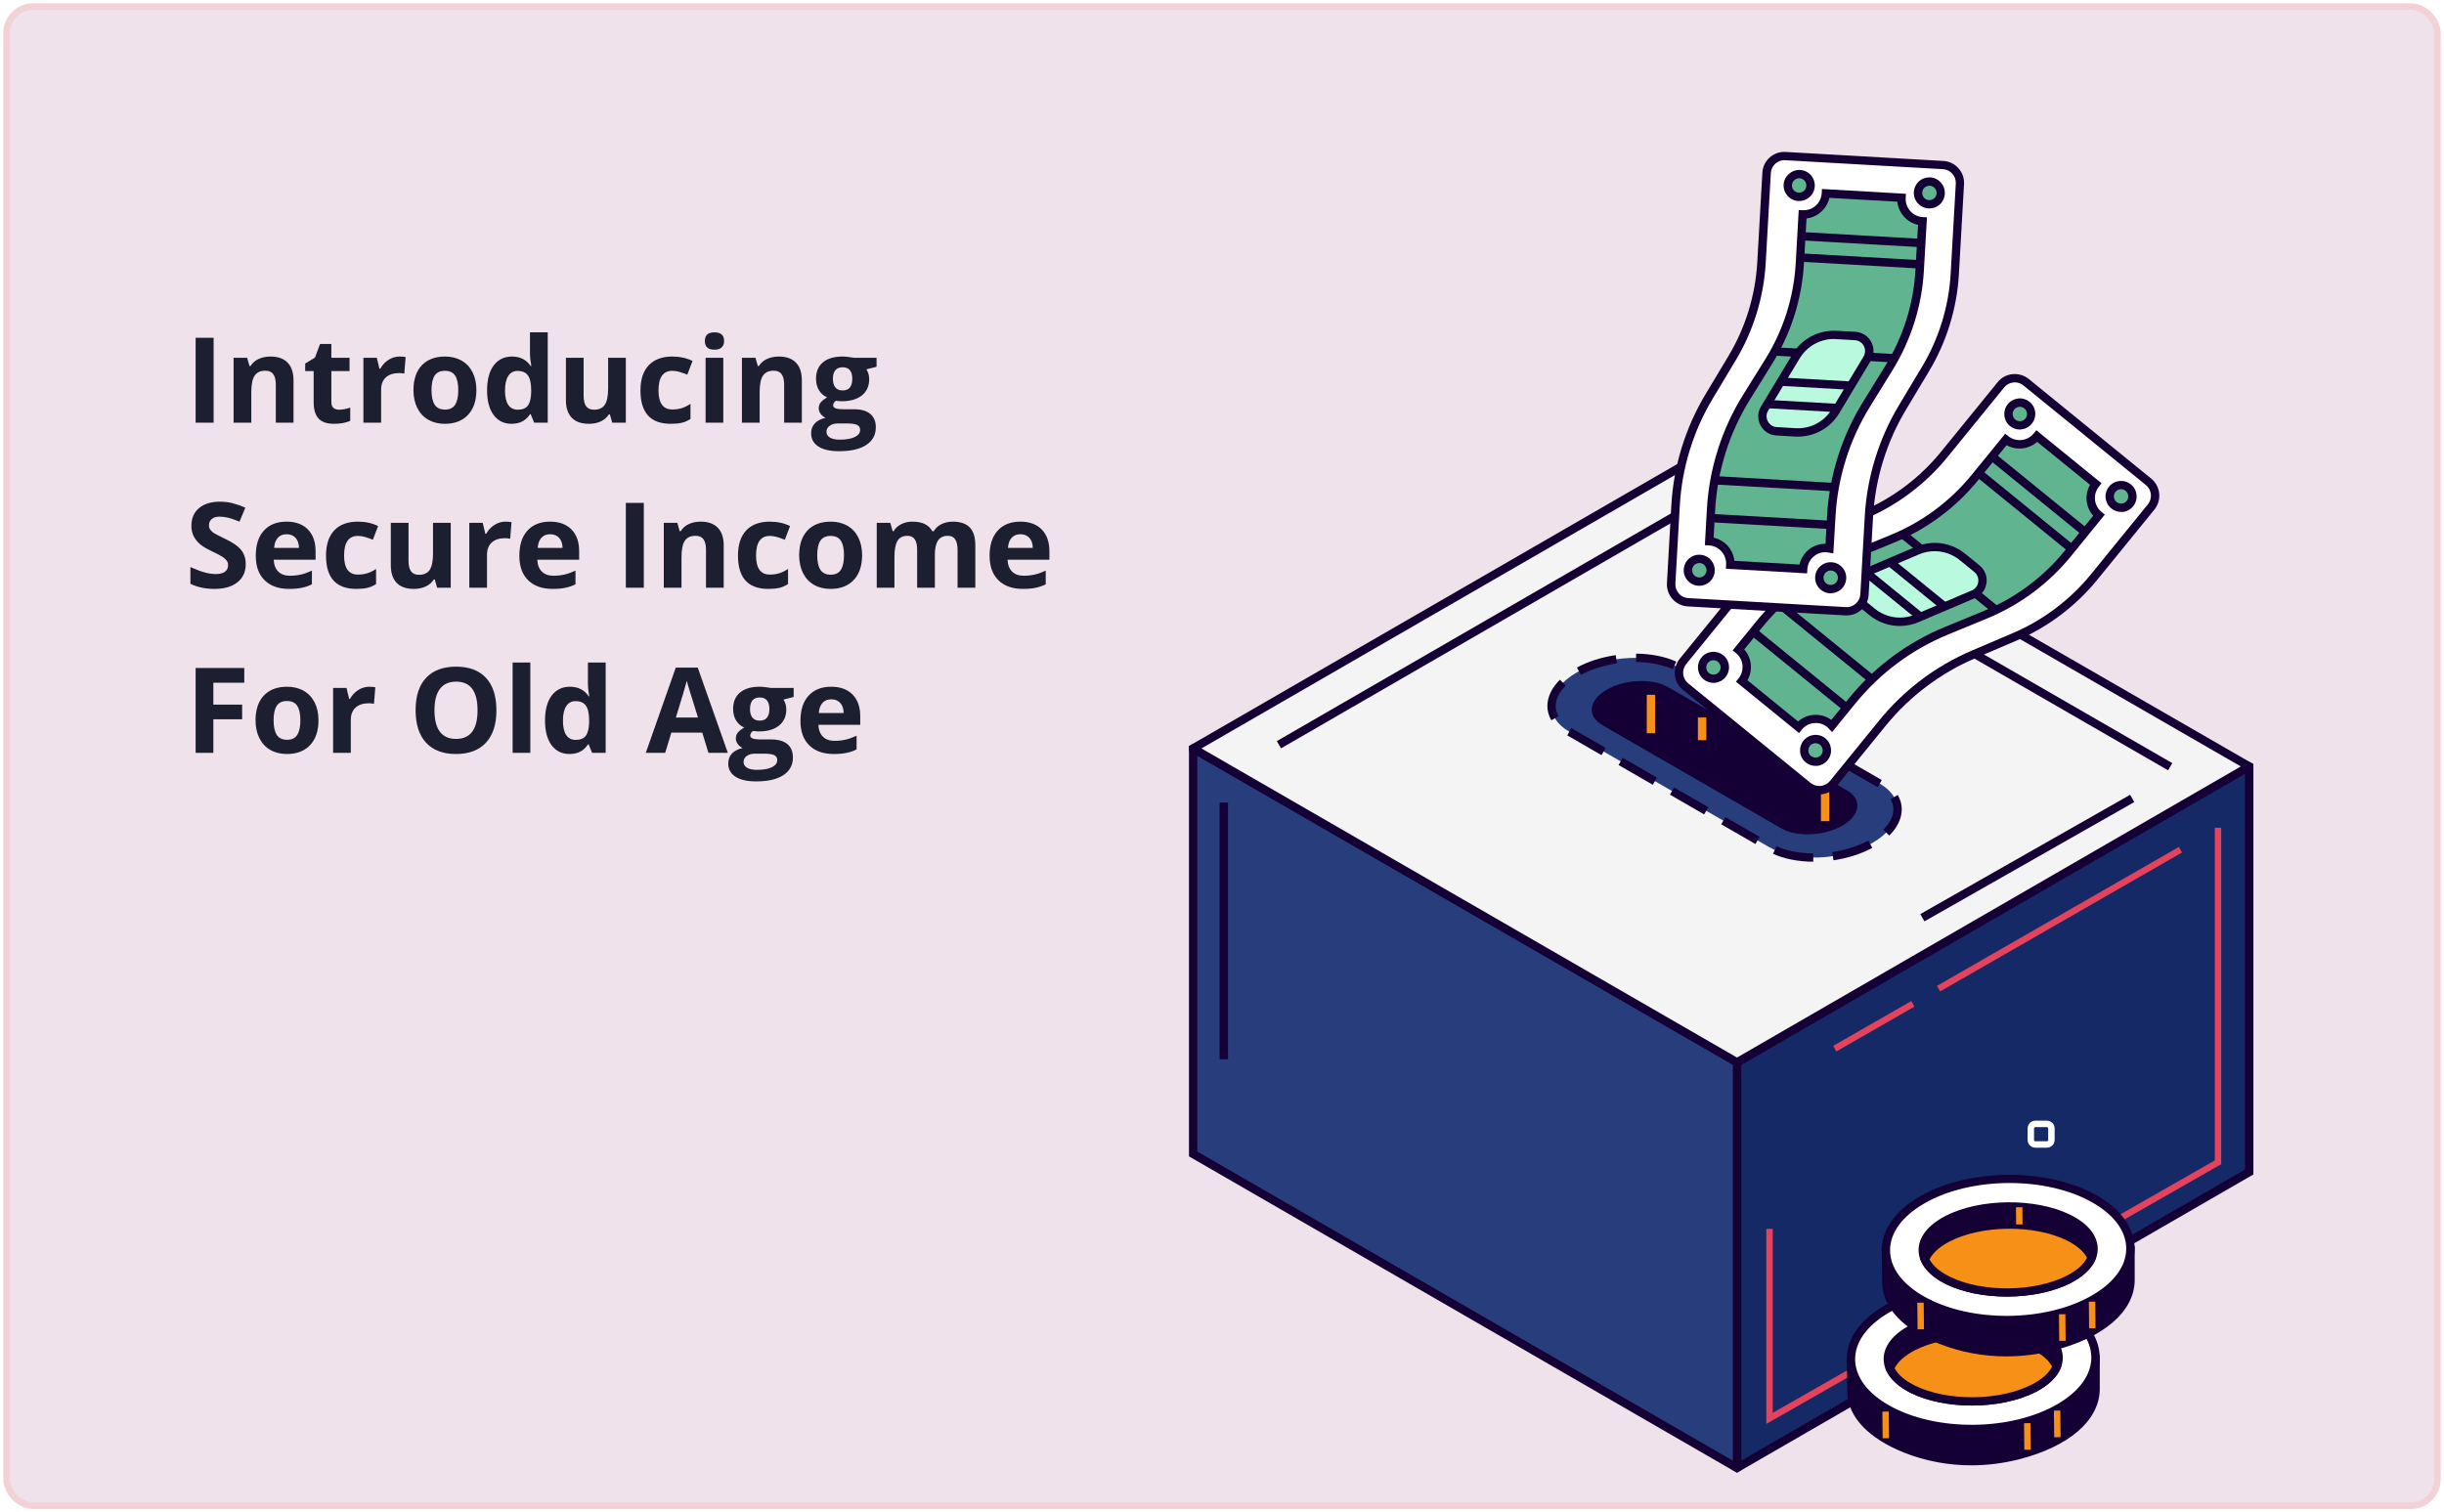 <svg width="370" height="229" viewBox="0 0 370 229" fill="none" xmlns="http://www.w3.org/2000/svg">
<rect x="1" y="1" width="368" height="227" rx="4" fill="#EFE2EB" stroke="#F3D2D7"/>
<path opacity="0.9" d="M29.617 64V51.15H32.342V64H29.617ZM44.435 64H41.755V58.261C41.755 57.552 41.629 57.022 41.377 56.67C41.125 56.312 40.724 56.134 40.173 56.134C39.423 56.134 38.881 56.386 38.547 56.89C38.213 57.388 38.046 58.217 38.046 59.377V64H35.365V54.174H37.413L37.773 55.431H37.923C38.222 54.956 38.632 54.599 39.153 54.358C39.681 54.112 40.278 53.989 40.946 53.989C42.089 53.989 42.956 54.3 43.548 54.921C44.14 55.536 44.435 56.427 44.435 57.593V64ZM51.335 62.04C51.804 62.04 52.366 61.938 53.023 61.732V63.727C52.355 64.026 51.534 64.176 50.562 64.176C49.489 64.176 48.707 63.906 48.215 63.367C47.728 62.822 47.485 62.008 47.485 60.924V56.187H46.202V55.053L47.679 54.156L48.452 52.082H50.166V54.174H52.917V56.187H50.166V60.924C50.166 61.305 50.272 61.586 50.482 61.768C50.699 61.949 50.983 62.04 51.335 62.04ZM60.502 53.989C60.865 53.989 61.167 54.016 61.407 54.068L61.205 56.582C60.988 56.523 60.725 56.494 60.414 56.494C59.559 56.494 58.891 56.714 58.41 57.153C57.935 57.593 57.698 58.208 57.698 58.999V64H55.018V54.174H57.048L57.443 55.826H57.575C57.88 55.275 58.29 54.833 58.806 54.499C59.327 54.159 59.893 53.989 60.502 53.989ZM65.327 59.069C65.327 60.042 65.485 60.777 65.802 61.275C66.124 61.773 66.645 62.023 67.366 62.023C68.081 62.023 68.594 61.776 68.904 61.284C69.221 60.786 69.379 60.048 69.379 59.069C69.379 58.097 69.221 57.367 68.904 56.881C68.588 56.395 68.069 56.151 67.349 56.151C66.634 56.151 66.118 56.395 65.802 56.881C65.485 57.361 65.327 58.091 65.327 59.069ZM72.121 59.069C72.121 60.669 71.699 61.92 70.856 62.822C70.012 63.725 68.837 64.176 67.331 64.176C66.388 64.176 65.556 63.971 64.835 63.56C64.114 63.145 63.56 62.55 63.174 61.776C62.787 61.003 62.594 60.101 62.594 59.069C62.594 57.464 63.013 56.216 63.851 55.325C64.689 54.435 65.866 53.989 67.384 53.989C68.327 53.989 69.159 54.194 69.88 54.605C70.601 55.015 71.154 55.603 71.541 56.371C71.928 57.139 72.121 58.038 72.121 59.069ZM77.447 64.176C76.293 64.176 75.385 63.727 74.723 62.831C74.066 61.935 73.738 60.692 73.738 59.105C73.738 57.493 74.072 56.239 74.74 55.343C75.414 54.44 76.34 53.989 77.518 53.989C78.754 53.989 79.697 54.47 80.348 55.431H80.436C80.301 54.698 80.233 54.045 80.233 53.471V50.324H82.923V64H80.866L80.348 62.726H80.233C79.624 63.692 78.695 64.176 77.447 64.176ZM78.388 62.04C79.073 62.04 79.574 61.841 79.891 61.442C80.213 61.044 80.389 60.367 80.418 59.412V59.122C80.418 58.067 80.254 57.312 79.926 56.855C79.603 56.398 79.076 56.169 78.344 56.169C77.746 56.169 77.28 56.424 76.946 56.934C76.618 57.438 76.454 58.173 76.454 59.14C76.454 60.106 76.621 60.833 76.955 61.319C77.289 61.8 77.767 62.04 78.388 62.04ZM92.688 64L92.327 62.743H92.186C91.899 63.2 91.492 63.555 90.965 63.807C90.438 64.053 89.837 64.176 89.163 64.176C88.009 64.176 87.139 63.868 86.553 63.253C85.967 62.632 85.674 61.741 85.674 60.581V54.174H88.355V59.913C88.355 60.622 88.481 61.155 88.732 61.513C88.984 61.864 89.386 62.04 89.936 62.04C90.686 62.04 91.228 61.791 91.562 61.293C91.897 60.789 92.064 59.957 92.064 58.797V54.174H94.744V64H92.688ZM101.547 64.176C98.488 64.176 96.959 62.497 96.959 59.14C96.959 57.47 97.375 56.195 98.207 55.316C99.039 54.432 100.231 53.989 101.784 53.989C102.921 53.989 103.94 54.212 104.843 54.657L104.052 56.731C103.63 56.562 103.237 56.424 102.874 56.318C102.511 56.207 102.147 56.151 101.784 56.151C100.39 56.151 99.692 57.142 99.692 59.122C99.692 61.044 100.39 62.005 101.784 62.005C102.3 62.005 102.777 61.938 103.217 61.803C103.656 61.662 104.096 61.445 104.535 61.152V63.446C104.102 63.722 103.662 63.912 103.217 64.018C102.777 64.123 102.221 64.176 101.547 64.176ZM106.706 51.634C106.706 50.761 107.192 50.324 108.165 50.324C109.138 50.324 109.624 50.761 109.624 51.634C109.624 52.05 109.501 52.375 109.255 52.609C109.015 52.838 108.651 52.952 108.165 52.952C107.192 52.952 106.706 52.513 106.706 51.634ZM109.501 64H106.82V54.174H109.501V64ZM121.393 64H118.712V58.261C118.712 57.552 118.586 57.022 118.334 56.67C118.082 56.312 117.681 56.134 117.13 56.134C116.38 56.134 115.838 56.386 115.504 56.89C115.17 57.388 115.003 58.217 115.003 59.377V64H112.322V54.174H114.37L114.73 55.431H114.88C115.179 54.956 115.589 54.599 116.11 54.358C116.638 54.112 117.235 53.989 117.903 53.989C119.046 53.989 119.913 54.3 120.505 54.921C121.097 55.536 121.393 56.427 121.393 57.593V64ZM132.704 54.174V55.536L131.166 55.932C131.447 56.371 131.588 56.863 131.588 57.408C131.588 58.463 131.219 59.286 130.48 59.878C129.748 60.464 128.729 60.757 127.422 60.757L126.938 60.73L126.543 60.687C126.268 60.898 126.13 61.132 126.13 61.39C126.13 61.776 126.622 61.97 127.606 61.97H129.276C130.354 61.97 131.175 62.201 131.737 62.664C132.306 63.127 132.59 63.807 132.59 64.703C132.59 65.852 132.109 66.742 131.148 67.375C130.193 68.008 128.819 68.324 127.026 68.324C125.655 68.324 124.606 68.084 123.88 67.603C123.159 67.129 122.799 66.461 122.799 65.6C122.799 65.008 122.983 64.513 123.353 64.114C123.722 63.716 124.264 63.432 124.979 63.262C124.703 63.145 124.463 62.954 124.258 62.69C124.053 62.421 123.95 62.137 123.95 61.838C123.95 61.463 124.059 61.152 124.275 60.906C124.492 60.654 124.806 60.408 125.216 60.168C124.7 59.945 124.29 59.588 123.985 59.096C123.687 58.603 123.537 58.023 123.537 57.355C123.537 56.283 123.886 55.454 124.583 54.868C125.28 54.282 126.276 53.989 127.571 53.989C127.847 53.989 128.172 54.016 128.547 54.068C128.928 54.115 129.171 54.15 129.276 54.174H132.704ZM125.119 65.389C125.119 65.758 125.295 66.048 125.646 66.259C126.004 66.47 126.502 66.575 127.141 66.575C128.102 66.575 128.854 66.443 129.399 66.18C129.944 65.916 130.217 65.556 130.217 65.099C130.217 64.73 130.056 64.475 129.733 64.334C129.411 64.193 128.913 64.123 128.239 64.123H126.851C126.358 64.123 125.945 64.237 125.611 64.466C125.283 64.7 125.119 65.008 125.119 65.389ZM126.095 57.391C126.095 57.924 126.215 58.346 126.455 58.656C126.701 58.967 127.073 59.122 127.571 59.122C128.075 59.122 128.444 58.967 128.679 58.656C128.913 58.346 129.03 57.924 129.03 57.391C129.03 56.207 128.544 55.615 127.571 55.615C126.587 55.615 126.095 56.207 126.095 57.391ZM37.202 85.432C37.202 86.592 36.783 87.506 35.945 88.174C35.113 88.842 33.953 89.176 32.465 89.176C31.094 89.176 29.881 88.918 28.826 88.402V85.871C29.693 86.258 30.426 86.53 31.023 86.689C31.627 86.847 32.178 86.926 32.676 86.926C33.273 86.926 33.73 86.811 34.047 86.583C34.369 86.355 34.53 86.015 34.53 85.564C34.53 85.311 34.46 85.089 34.319 84.895C34.179 84.696 33.971 84.506 33.695 84.324C33.426 84.143 32.872 83.853 32.034 83.454C31.249 83.085 30.66 82.731 30.268 82.391C29.875 82.051 29.561 81.655 29.327 81.204C29.093 80.753 28.976 80.226 28.976 79.622C28.976 78.485 29.359 77.592 30.127 76.941C30.9 76.291 31.967 75.966 33.326 75.966C33.994 75.966 34.63 76.045 35.233 76.203C35.843 76.361 36.478 76.584 37.141 76.871L36.262 78.989C35.576 78.708 35.008 78.512 34.557 78.4C34.111 78.289 33.672 78.233 33.238 78.233C32.723 78.233 32.327 78.353 32.052 78.594C31.776 78.834 31.639 79.147 31.639 79.534C31.639 79.774 31.694 79.985 31.806 80.167C31.917 80.343 32.093 80.516 32.333 80.686C32.579 80.85 33.156 81.148 34.065 81.582C35.266 82.156 36.089 82.733 36.534 83.314C36.98 83.888 37.202 84.594 37.202 85.432ZM43.39 80.897C42.821 80.897 42.376 81.078 42.054 81.441C41.731 81.799 41.547 82.309 41.5 82.971H45.262C45.25 82.309 45.077 81.799 44.743 81.441C44.409 81.078 43.958 80.897 43.39 80.897ZM43.768 89.176C42.185 89.176 40.949 88.739 40.059 87.866C39.168 86.993 38.723 85.757 38.723 84.157C38.723 82.511 39.133 81.239 39.953 80.343C40.779 79.44 41.919 78.989 43.372 78.989C44.761 78.989 45.842 79.385 46.615 80.176C47.389 80.967 47.775 82.06 47.775 83.454V84.755H41.438C41.468 85.517 41.693 86.111 42.115 86.539C42.537 86.967 43.129 87.181 43.891 87.181C44.482 87.181 45.042 87.119 45.569 86.996C46.097 86.873 46.648 86.677 47.222 86.407V88.481C46.753 88.716 46.252 88.889 45.719 89C45.185 89.117 44.535 89.176 43.768 89.176ZM53.945 89.176C50.887 89.176 49.357 87.497 49.357 84.14C49.357 82.47 49.773 81.195 50.605 80.316C51.438 79.432 52.63 78.989 54.183 78.989C55.319 78.989 56.339 79.212 57.241 79.657L56.45 81.731C56.028 81.561 55.636 81.424 55.273 81.318C54.909 81.207 54.546 81.151 54.183 81.151C52.788 81.151 52.091 82.142 52.091 84.122C52.091 86.044 52.788 87.005 54.183 87.005C54.698 87.005 55.176 86.938 55.615 86.803C56.055 86.662 56.494 86.445 56.934 86.152V88.446C56.5 88.722 56.06 88.912 55.615 89.018C55.176 89.123 54.619 89.176 53.945 89.176ZM66.18 89L65.819 87.743H65.679C65.392 88.2 64.984 88.555 64.457 88.807C63.93 89.053 63.329 89.176 62.655 89.176C61.501 89.176 60.631 88.868 60.045 88.253C59.459 87.632 59.166 86.741 59.166 85.581V79.174H61.847V84.913C61.847 85.622 61.973 86.155 62.225 86.513C62.477 86.864 62.878 87.04 63.429 87.04C64.179 87.04 64.721 86.791 65.055 86.293C65.389 85.789 65.556 84.957 65.556 83.797V79.174H68.236V89H66.18ZM76.533 78.989C76.897 78.989 77.198 79.016 77.439 79.068L77.236 81.582C77.019 81.523 76.756 81.494 76.445 81.494C75.59 81.494 74.922 81.714 74.441 82.153C73.967 82.593 73.73 83.208 73.73 83.999V89H71.049V79.174H73.079L73.475 80.826H73.606C73.911 80.275 74.321 79.833 74.837 79.499C75.358 79.159 75.924 78.989 76.533 78.989ZM83.292 80.897C82.724 80.897 82.278 81.078 81.956 81.441C81.634 81.799 81.449 82.309 81.402 82.971H85.164C85.152 82.309 84.98 81.799 84.645 81.441C84.311 81.078 83.86 80.897 83.292 80.897ZM83.67 89.176C82.088 89.176 80.852 88.739 79.961 87.866C79.07 86.993 78.625 85.757 78.625 84.157C78.625 82.511 79.035 81.239 79.856 80.343C80.682 79.44 81.821 78.989 83.274 78.989C84.663 78.989 85.744 79.385 86.518 80.176C87.291 80.967 87.678 82.06 87.678 83.454V84.755H81.341C81.37 85.517 81.596 86.111 82.018 86.539C82.439 86.967 83.031 87.181 83.793 87.181C84.385 87.181 84.944 87.119 85.472 86.996C85.999 86.873 86.55 86.677 87.124 86.407V88.481C86.655 88.716 86.154 88.889 85.621 89C85.088 89.117 84.438 89.176 83.67 89.176ZM94.744 89V76.15H97.469V89H94.744ZM109.562 89H106.882V83.261C106.882 82.552 106.756 82.022 106.504 81.67C106.252 81.312 105.851 81.134 105.3 81.134C104.55 81.134 104.008 81.386 103.674 81.89C103.34 82.388 103.173 83.217 103.173 84.377V89H100.492V79.174H102.54L102.9 80.431H103.05C103.349 79.956 103.759 79.599 104.28 79.358C104.808 79.112 105.405 78.989 106.073 78.989C107.216 78.989 108.083 79.3 108.675 79.921C109.267 80.536 109.562 81.427 109.562 82.593V89ZM116.312 89.176C113.254 89.176 111.725 87.497 111.725 84.14C111.725 82.47 112.141 81.195 112.973 80.316C113.805 79.432 114.997 78.989 116.55 78.989C117.687 78.989 118.706 79.212 119.608 79.657L118.817 81.731C118.396 81.561 118.003 81.424 117.64 81.318C117.276 81.207 116.913 81.151 116.55 81.151C115.155 81.151 114.458 82.142 114.458 84.122C114.458 86.044 115.155 87.005 116.55 87.005C117.065 87.005 117.543 86.938 117.982 86.803C118.422 86.662 118.861 86.445 119.301 86.152V88.446C118.867 88.722 118.428 88.912 117.982 89.018C117.543 89.123 116.986 89.176 116.312 89.176ZM123.722 84.069C123.722 85.042 123.88 85.777 124.196 86.275C124.519 86.773 125.04 87.022 125.761 87.022C126.476 87.022 126.988 86.776 127.299 86.284C127.615 85.786 127.773 85.048 127.773 84.069C127.773 83.097 127.615 82.367 127.299 81.881C126.982 81.394 126.464 81.151 125.743 81.151C125.028 81.151 124.513 81.394 124.196 81.881C123.88 82.361 123.722 83.091 123.722 84.069ZM130.516 84.069C130.516 85.669 130.094 86.92 129.25 87.822C128.406 88.725 127.231 89.176 125.726 89.176C124.782 89.176 123.95 88.971 123.229 88.561C122.509 88.144 121.955 87.55 121.568 86.776C121.182 86.003 120.988 85.101 120.988 84.069C120.988 82.464 121.407 81.216 122.245 80.325C123.083 79.435 124.261 78.989 125.778 78.989C126.722 78.989 127.554 79.194 128.274 79.605C128.995 80.015 129.549 80.603 129.936 81.371C130.322 82.139 130.516 83.038 130.516 84.069ZM141.528 89H138.848V83.261C138.848 82.552 138.728 82.022 138.487 81.67C138.253 81.312 137.881 81.134 137.371 81.134C136.686 81.134 136.188 81.386 135.877 81.89C135.566 82.394 135.411 83.223 135.411 84.377V89H132.73V79.174H134.778L135.139 80.431H135.288C135.552 79.98 135.933 79.628 136.431 79.376C136.929 79.118 137.5 78.989 138.145 78.989C139.615 78.989 140.611 79.47 141.133 80.431H141.37C141.634 79.974 142.021 79.619 142.53 79.367C143.046 79.115 143.626 78.989 144.271 78.989C145.384 78.989 146.225 79.276 146.793 79.851C147.367 80.419 147.654 81.333 147.654 82.593V89H144.965V83.261C144.965 82.552 144.845 82.022 144.604 81.67C144.37 81.312 143.998 81.134 143.488 81.134C142.832 81.134 142.34 81.368 142.012 81.837C141.689 82.306 141.528 83.05 141.528 84.069V89ZM154.483 80.897C153.915 80.897 153.47 81.078 153.147 81.441C152.825 81.799 152.641 82.309 152.594 82.971H156.355C156.344 82.309 156.171 81.799 155.837 81.441C155.503 81.078 155.052 80.897 154.483 80.897ZM154.861 89.176C153.279 89.176 152.043 88.739 151.152 87.866C150.262 86.993 149.816 85.757 149.816 84.157C149.816 82.511 150.227 81.239 151.047 80.343C151.873 79.44 153.013 78.989 154.466 78.989C155.854 78.989 156.936 79.385 157.709 80.176C158.482 80.967 158.869 82.06 158.869 83.454V84.755H152.532C152.562 85.517 152.787 86.111 153.209 86.539C153.631 86.967 154.223 87.181 154.984 87.181C155.576 87.181 156.136 87.119 156.663 86.996C157.19 86.873 157.741 86.677 158.315 86.407V88.481C157.847 88.716 157.346 88.889 156.812 89C156.279 89.117 155.629 89.176 154.861 89.176ZM32.298 114H29.617V101.15H36.982V103.383H32.298V106.696H36.657V108.92H32.298V114ZM41.421 109.069C41.421 110.042 41.579 110.777 41.895 111.275C42.218 111.773 42.739 112.022 43.46 112.022C44.175 112.022 44.688 111.776 44.998 111.284C45.315 110.786 45.473 110.048 45.473 109.069C45.473 108.097 45.315 107.367 44.998 106.881C44.682 106.395 44.163 106.151 43.442 106.151C42.727 106.151 42.212 106.395 41.895 106.881C41.579 107.361 41.421 108.091 41.421 109.069ZM48.215 109.069C48.215 110.669 47.793 111.92 46.949 112.822C46.105 113.725 44.931 114.176 43.425 114.176C42.481 114.176 41.649 113.971 40.929 113.561C40.208 113.145 39.654 112.55 39.268 111.776C38.881 111.003 38.688 110.101 38.688 109.069C38.688 107.464 39.106 106.216 39.944 105.325C40.782 104.435 41.96 103.989 43.477 103.989C44.421 103.989 45.253 104.194 45.974 104.604C46.694 105.015 47.248 105.604 47.635 106.371C48.022 107.139 48.215 108.038 48.215 109.069ZM55.914 103.989C56.277 103.989 56.579 104.016 56.819 104.068L56.617 106.582C56.4 106.523 56.137 106.494 55.826 106.494C54.971 106.494 54.303 106.714 53.822 107.153C53.348 107.593 53.11 108.208 53.11 108.999V114H50.43V104.174H52.46L52.855 105.826H52.987C53.292 105.275 53.702 104.833 54.218 104.499C54.739 104.159 55.305 103.989 55.914 103.989ZM75.153 107.558C75.153 109.685 74.626 111.319 73.571 112.462C72.517 113.604 71.005 114.176 69.036 114.176C67.067 114.176 65.556 113.604 64.501 112.462C63.446 111.319 62.919 109.679 62.919 107.54C62.919 105.401 63.446 103.77 64.501 102.645C65.561 101.514 67.079 100.948 69.054 100.948C71.028 100.948 72.537 101.517 73.58 102.653C74.629 103.79 75.153 105.425 75.153 107.558ZM65.775 107.558C65.775 108.993 66.048 110.074 66.593 110.801C67.138 111.527 67.952 111.891 69.036 111.891C71.21 111.891 72.297 110.446 72.297 107.558C72.297 104.663 71.216 103.216 69.054 103.216C67.97 103.216 67.152 103.582 66.602 104.314C66.051 105.041 65.775 106.122 65.775 107.558ZM80.286 114H77.606V100.324H80.286V114ZM86.219 114.176C85.064 114.176 84.156 113.728 83.494 112.831C82.838 111.935 82.51 110.692 82.51 109.104C82.51 107.493 82.844 106.239 83.512 105.343C84.186 104.44 85.111 103.989 86.289 103.989C87.525 103.989 88.469 104.47 89.119 105.431H89.207C89.072 104.698 89.005 104.045 89.005 103.471V100.324H91.694V114H89.638L89.119 112.726H89.005C88.395 113.692 87.467 114.176 86.219 114.176ZM87.159 112.04C87.845 112.04 88.346 111.841 88.662 111.442C88.984 111.044 89.16 110.367 89.189 109.412V109.122C89.189 108.067 89.025 107.312 88.697 106.854C88.375 106.397 87.848 106.169 87.115 106.169C86.518 106.169 86.052 106.424 85.718 106.934C85.39 107.438 85.226 108.173 85.226 109.14C85.226 110.106 85.393 110.833 85.727 111.319C86.061 111.8 86.538 112.04 87.159 112.04ZM107.251 114L106.319 110.941H101.635L100.703 114H97.768L102.303 101.098H105.634L110.187 114H107.251ZM105.669 108.656C104.808 105.885 104.321 104.317 104.21 103.954C104.104 103.591 104.028 103.304 103.981 103.093C103.788 103.843 103.234 105.697 102.32 108.656H105.669ZM120.153 104.174V105.536L118.615 105.932C118.896 106.371 119.037 106.863 119.037 107.408C119.037 108.463 118.668 109.286 117.93 109.878C117.197 110.464 116.178 110.757 114.871 110.757L114.388 110.73L113.992 110.687C113.717 110.897 113.579 111.132 113.579 111.39C113.579 111.776 114.071 111.97 115.056 111.97H116.726C117.804 111.97 118.624 112.201 119.187 112.664C119.755 113.127 120.039 113.807 120.039 114.703C120.039 115.852 119.559 116.742 118.598 117.375C117.643 118.008 116.269 118.324 114.476 118.324C113.104 118.324 112.056 118.084 111.329 117.604C110.608 117.129 110.248 116.461 110.248 115.6C110.248 115.008 110.433 114.513 110.802 114.114C111.171 113.716 111.713 113.432 112.428 113.262C112.152 113.145 111.912 112.954 111.707 112.69C111.502 112.421 111.399 112.137 111.399 111.838C111.399 111.463 111.508 111.152 111.725 110.906C111.941 110.654 112.255 110.408 112.665 110.168C112.149 109.945 111.739 109.588 111.435 109.096C111.136 108.604 110.986 108.023 110.986 107.355C110.986 106.283 111.335 105.454 112.032 104.868C112.729 104.282 113.726 103.989 115.021 103.989C115.296 103.989 115.621 104.016 115.996 104.068C116.377 104.115 116.62 104.15 116.726 104.174H120.153ZM112.568 115.389C112.568 115.758 112.744 116.048 113.096 116.259C113.453 116.47 113.951 116.575 114.59 116.575C115.551 116.575 116.304 116.443 116.849 116.18C117.394 115.916 117.666 115.556 117.666 115.099C117.666 114.729 117.505 114.475 117.183 114.334C116.86 114.193 116.362 114.123 115.688 114.123H114.3C113.808 114.123 113.395 114.237 113.061 114.466C112.732 114.7 112.568 115.008 112.568 115.389ZM113.544 107.391C113.544 107.924 113.664 108.346 113.904 108.656C114.15 108.967 114.522 109.122 115.021 109.122C115.524 109.122 115.894 108.967 116.128 108.656C116.362 108.346 116.479 107.924 116.479 107.391C116.479 106.207 115.993 105.615 115.021 105.615C114.036 105.615 113.544 106.207 113.544 107.391ZM125.849 105.896C125.28 105.896 124.835 106.078 124.513 106.441C124.19 106.799 124.006 107.309 123.959 107.971H127.721C127.709 107.309 127.536 106.799 127.202 106.441C126.868 106.078 126.417 105.896 125.849 105.896ZM126.227 114.176C124.645 114.176 123.408 113.739 122.518 112.866C121.627 111.993 121.182 110.757 121.182 109.157C121.182 107.511 121.592 106.239 122.412 105.343C123.238 104.44 124.378 103.989 125.831 103.989C127.22 103.989 128.301 104.385 129.074 105.176C129.848 105.967 130.234 107.06 130.234 108.454V109.755H123.897C123.927 110.517 124.152 111.111 124.574 111.539C124.996 111.967 125.588 112.181 126.35 112.181C126.941 112.181 127.501 112.119 128.028 111.996C128.556 111.873 129.106 111.677 129.681 111.407V113.481C129.212 113.716 128.711 113.889 128.178 114C127.645 114.117 126.994 114.176 126.227 114.176Z" fill="#060B1C"/>
<g filter="url(#filter0_d)">
<path d="M346.494 171.473L268.992 216.271L268.968 216.259V154.882L346.482 110.084L346.494 110.096V171.473Z" fill="#152967"/>
<path d="M269.004 216.988L268.346 216.641V154.487L346.482 109.342L347.14 109.701V171.844L269.004 216.988ZM269.602 155.24V215.182L345.872 171.102V111.161L269.602 155.24Z" fill="#150035"/>
<path d="M273.406 209.619V180.085H274.375V207.945L341.303 169.714V119.342H342.271V170.288L273.406 209.619Z" fill="#E5435C"/>
<path d="M335.857 122.251L299.243 143.284L299.725 144.124L336.339 123.092L335.857 122.251Z" fill="#E5435C"/>
<path d="M295.344 145.589L283.529 152.375L284.011 153.215L295.826 146.43L295.344 145.589Z" fill="#E5435C"/>
<path d="M268.956 216.27L186.634 168.733V107.356L186.646 107.344L268.968 154.881V216.258L268.956 216.27Z" fill="#283D7C"/>
<path d="M268.932 217L186 169.104V106.998L186.622 106.615L269.602 154.499V216.629L268.932 217ZM187.256 168.374L268.334 215.182V155.24L187.256 108.433V168.374Z" fill="#150035"/>
<path d="M191.909 115.539H190.641V154.391H191.909V115.539Z" fill="#150035"/>
<path d="M186.646 107.344L268.968 154.881L346.482 110.084V110.06L264.16 62.559L186.646 107.32V107.344Z" fill="#F4F4F4"/>
<path d="M269.004 155.587L186.012 107.715V106.961L264.124 61.841L347.116 109.689V110.418L269.004 155.587ZM187.89 107.332L268.968 154.14L345.238 110.06L264.16 63.288L187.89 107.332Z" fill="#150035"/>
<path d="M334.233 110.646L264.148 70.214L199.936 107.32L199.302 106.22L264.148 68.755L334.867 109.557L334.233 110.646Z" fill="#150035"/>
<path d="M328.484 114.351L296.717 132.415L297.343 133.517L329.111 115.453L328.484 114.351Z" fill="#150035"/>
<path d="M243.597 104.809L273.873 122.297C277.868 124.606 284.842 124.319 289.447 121.651C294.052 118.995 294.555 114.964 290.56 112.656L260.284 95.179C256.288 92.87 249.315 93.157 244.709 95.825C240.104 98.481 239.602 102.512 243.597 104.809Z" fill="#283D7C"/>
<path d="M280.512 124.486C278.227 124.474 276.122 124.055 274.423 123.29L274.949 122.141C276.48 122.835 278.406 123.218 280.512 123.23V124.486ZM283.574 124.271L283.394 123.027C285.392 122.727 287.282 122.129 288.849 121.28L289.447 122.393C287.761 123.302 285.727 123.948 283.574 124.271ZM271.755 121.806L266.576 118.816L267.21 117.727L272.389 120.718L271.755 121.806ZM292.007 120.526L291.122 119.629C292.115 118.648 292.641 117.596 292.641 116.567C292.641 116.029 292.498 115.502 292.21 115.012L293.299 114.378C293.706 115.072 293.909 115.801 293.909 116.567C293.897 117.943 293.251 119.306 292.007 120.526ZM263.992 117.321L258.813 114.33L259.447 113.242L264.626 116.232L263.992 117.321ZM290.273 113.218L285.093 110.227L285.727 109.139L290.883 112.117L290.273 113.218ZM256.217 112.835L251.037 109.844L251.671 108.756L256.851 111.746L256.217 112.835ZM282.509 108.732L277.33 105.741L277.964 104.653L283.143 107.643L282.509 108.732ZM248.453 108.349L243.274 105.359L243.872 104.246L249.087 107.261L248.453 108.349ZM274.746 104.246L269.566 101.256L270.2 100.167L275.38 103.158L274.746 104.246ZM240.858 103.074C240.463 102.392 240.26 101.662 240.26 100.909C240.26 99.533 240.917 98.158 242.161 96.925L243.047 97.823C242.042 98.803 241.516 99.868 241.516 100.897C241.516 101.435 241.659 101.95 241.934 102.44L240.858 103.074ZM266.971 99.76L261.791 96.77L262.425 95.681L267.605 98.672L266.971 99.76ZM245.331 96.196L244.733 95.083C246.432 94.162 248.465 93.516 250.607 93.205L250.786 94.449C248.788 94.748 246.898 95.347 245.331 96.196ZM259.243 95.347C257.712 94.653 255.786 94.27 253.681 94.246L253.693 92.978C255.978 93.002 258.083 93.421 259.77 94.186L259.243 95.347Z" fill="#150035"/>
<path d="M248.585 103.804L275.631 119.414C278.012 120.79 282.162 120.61 284.914 119.031C287.665 117.441 287.964 115.048 285.584 113.672L258.537 98.05C256.157 96.674 252.006 96.854 249.255 98.433C246.504 100.024 246.205 102.428 248.585 103.804Z" fill="#150035"/>
<path d="M256.576 99.21H255.308V105.036H256.576V99.21Z" fill="#F79016"/>
<path d="M264.315 102.644H263.047V106.077H264.315V102.644Z" fill="#F79016"/>
<path d="M282.94 113.612H281.672V118.349H282.94V113.612Z" fill="#F79016"/>
<path d="M315.883 167.788H314.137C313.491 167.788 312.965 167.262 312.965 166.616V164.87C312.965 164.224 313.491 163.697 314.137 163.697H315.883C316.529 163.697 317.056 164.224 317.056 164.87V166.616C317.056 167.262 316.529 167.788 315.883 167.788ZM314.137 164.678C314.029 164.678 313.934 164.762 313.934 164.87V166.616C313.934 166.724 314.017 166.819 314.137 166.819H315.883C315.991 166.819 316.075 166.736 316.075 166.616V164.87C316.075 164.762 315.991 164.678 315.883 164.678H314.137Z" fill="white"/>
<path d="M320.225 197.227C318.323 194.895 316.266 195.385 311.05 194.273C306.565 193.316 301.887 193.411 297.462 194.607C293.06 195.792 290.38 196.545 288.574 198.639L286.229 199.883L286.289 204.763L286.301 204.883C286.433 208.172 289.16 211.235 294.531 213.376C299.878 215.517 305.811 215.792 311.385 214.381C319.268 212.395 323.18 208.388 323.264 204.38V199.488L320.225 197.227Z" fill="#150035"/>
<path d="M304.448 215.888C300.931 215.888 297.474 215.242 294.292 213.974C288.873 211.809 285.811 208.591 285.667 204.918L285.655 204.859L285.595 199.512L288.167 198.136C290.141 195.911 293.143 195.11 297.282 193.997C301.756 192.801 306.565 192.681 311.17 193.662C312.63 193.973 313.814 194.153 314.866 194.308C317.534 194.715 319.161 194.966 320.656 196.772L323.886 199.189V204.44C323.79 209.129 319.185 213.088 311.529 215.014C309.196 215.589 306.816 215.888 304.448 215.888ZM286.863 200.253L286.923 204.799C287.055 208.005 289.842 210.828 294.758 212.789C299.83 214.823 305.68 215.17 311.23 213.77C318.192 212.024 322.546 208.411 322.63 204.368V199.811L319.735 197.622C318.527 196.138 317.235 195.935 314.675 195.552C313.61 195.385 312.402 195.205 310.907 194.882C306.493 193.937 301.9 194.057 297.605 195.205C293.108 196.413 290.679 197.131 289.041 199.045L288.861 199.189L286.863 200.253Z" fill="#150035"/>
<path d="M317.748 192C325.021 196.103 325.093 202.861 317.904 207.108C310.715 211.354 299.004 211.474 291.731 207.383C284.458 203.28 284.386 196.521 291.576 192.275C298.753 188.016 310.476 187.897 317.748 192Z" fill="white"/>
<path d="M304.507 210.995C299.77 210.995 295.045 209.978 291.409 207.933C287.689 205.839 285.619 202.981 285.583 199.882C285.548 196.796 287.557 193.889 291.242 191.724C298.586 187.382 310.62 187.263 318.048 191.449C321.768 193.543 323.838 196.401 323.874 199.488C323.91 202.574 321.9 205.481 318.216 207.646C314.46 209.883 309.472 210.995 304.507 210.995ZM304.95 189.631C300.213 189.631 295.464 190.696 291.887 192.813C288.61 194.751 286.828 197.251 286.851 199.87C286.875 202.49 288.718 204.966 292.031 206.832C299.112 210.828 310.572 210.708 317.57 206.569C320.847 204.631 322.63 202.131 322.606 199.512C322.582 196.892 320.74 194.416 317.426 192.55C313.969 190.6 309.472 189.631 304.95 189.631Z" fill="#150035"/>
<path d="M313.825 194.99C308.753 192.502 300.571 192.586 295.547 195.181C290.523 197.777 290.571 201.904 295.643 204.404C300.715 206.892 308.897 206.808 313.921 204.213C318.945 201.605 318.897 197.478 313.825 194.99Z" fill="#150035"/>
<path d="M304.531 206.832C301.206 206.832 297.904 206.21 295.356 204.966C292.677 203.65 291.194 201.832 291.17 199.834C291.146 197.837 292.593 195.995 295.249 194.619C300.416 191.94 308.873 191.856 314.101 194.428C316.78 195.743 318.264 197.562 318.288 199.559C318.311 201.557 316.864 203.399 314.209 204.775C311.553 206.138 308.036 206.832 304.531 206.832ZM304.926 193.794C301.636 193.794 298.323 194.44 295.835 195.731C293.634 196.868 292.426 198.327 292.438 199.811C292.45 201.306 293.694 202.729 295.919 203.818C300.823 206.234 308.778 206.15 313.634 203.638C315.835 202.502 317.044 201.043 317.032 199.559C317.02 198.064 315.776 196.641 313.551 195.552C311.158 194.38 308.048 193.794 304.926 193.794Z" fill="#150035"/>
<path d="M313.849 197.742C308.778 195.254 300.596 195.337 295.572 197.933C293.753 198.866 292.617 200.015 292.126 201.199C292.641 202.371 293.813 203.496 295.643 204.393C300.715 206.881 308.897 206.797 313.921 204.201C315.739 203.268 316.876 202.12 317.366 200.936C316.852 199.763 315.692 198.651 313.849 197.742Z" fill="#F79016"/>
<path d="M304.531 206.832C301.206 206.832 297.905 206.21 295.357 204.966C293.455 204.033 292.139 202.825 291.541 201.461L291.433 201.21L291.541 200.959C292.115 199.583 293.407 198.351 295.285 197.37C300.452 194.691 308.91 194.607 314.137 197.179C316.039 198.112 317.355 199.32 317.953 200.684L318.06 200.935L317.953 201.186C317.379 202.562 316.087 203.794 314.209 204.775C311.553 206.139 308.036 206.832 304.531 206.832ZM292.821 201.186C293.347 202.179 294.412 203.076 295.919 203.818C300.823 206.234 308.778 206.151 313.635 203.639C315.118 202.873 316.17 201.94 316.673 200.935C316.147 199.942 315.082 199.045 313.575 198.304C308.67 195.899 300.728 195.971 295.859 198.483C294.376 199.26 293.335 200.194 292.821 201.186Z" fill="#150035"/>
<path d="M317.913 207.594L316.944 207.604L316.985 211.635L317.954 211.625L317.913 207.594Z" fill="#F79016"/>
<path d="M306.879 193.3L305.911 193.31L305.937 195.906L306.906 195.896L306.879 193.3Z" fill="#39A1FF"/>
<path d="M313.391 209.496L312.422 209.506L312.463 213.537L313.432 213.527L313.391 209.496Z" fill="#F79016"/>
<path d="M291.944 207.749L290.976 207.759L291.016 211.79L291.985 211.78L291.944 207.749Z" fill="#F79016"/>
<path d="M325.501 180.732C323.599 178.399 321.541 178.889 316.326 177.777C311.84 176.82 307.163 176.916 302.737 178.112C298.335 179.296 295.655 180.05 293.849 182.143L291.505 183.387L291.564 188.268L291.576 188.387C291.708 191.677 294.435 194.739 299.806 196.88C305.153 199.021 311.086 199.297 316.661 197.885C324.544 195.899 328.455 191.892 328.539 187.885V182.992L325.501 180.732Z" fill="#150035"/>
<path d="M309.735 199.392C306.218 199.392 302.761 198.746 299.579 197.478C294.172 195.313 291.098 192.095 290.955 188.423L290.943 188.363L290.883 183.016L293.455 181.64C295.428 179.415 298.431 178.614 302.57 177.502C307.043 176.305 311.852 176.186 316.458 177.167C317.917 177.478 319.101 177.657 320.154 177.813C322.821 178.219 324.448 178.47 325.943 180.277L329.173 182.693V187.944C329.077 192.622 324.472 196.593 316.816 198.519C314.484 199.093 312.103 199.392 309.735 199.392ZM292.151 183.758L292.211 188.303C292.342 191.509 295.129 194.332 300.046 196.294C305.118 198.327 310.967 198.674 316.517 197.275C323.479 195.516 327.833 191.916 327.917 187.873V183.315L325.022 181.126C323.814 179.643 322.522 179.439 319.962 179.057C318.898 178.889 317.69 178.71 316.194 178.387C311.78 177.442 307.187 177.561 302.893 178.71C298.395 179.918 295.967 180.636 294.328 182.55L294.148 182.693L292.151 183.758Z" fill="#150035"/>
<path d="M323.024 175.504C330.296 179.607 330.368 186.365 323.179 190.612C315.99 194.858 304.279 194.978 297.006 190.887C289.733 186.784 289.662 180.025 296.851 175.779C304.04 171.52 315.763 171.401 323.024 175.504Z" fill="white"/>
<path d="M309.794 194.5C305.058 194.5 300.333 193.483 296.696 191.437C292.976 189.344 290.906 186.485 290.871 183.399C290.835 180.313 292.844 177.406 296.529 175.241C303.873 170.899 315.895 170.779 323.335 174.966C327.056 177.059 329.125 179.918 329.161 183.016C329.197 186.102 327.187 189.009 323.503 191.174C319.747 193.387 314.759 194.5 309.794 194.5ZM310.237 173.136C305.5 173.136 300.751 174.2 297.175 176.318C293.897 178.255 292.115 180.755 292.139 183.375C292.162 185.995 294.005 188.471 297.318 190.337C304.4 194.332 315.859 194.213 322.857 190.074C326.135 188.136 327.917 185.636 327.893 183.016C327.869 180.397 326.027 177.92 322.713 176.054C319.256 174.105 314.759 173.136 310.237 173.136Z" fill="#150035"/>
<path d="M319.113 178.494C314.041 176.006 305.859 176.089 300.835 178.685C295.811 181.281 295.859 185.408 300.931 187.908C306.003 190.396 314.185 190.312 319.209 187.716C324.233 185.109 324.185 180.982 319.113 178.494Z" fill="#150035"/>
<path d="M309.819 190.337C306.493 190.337 303.192 189.715 300.644 188.471C297.964 187.155 296.481 185.337 296.457 183.339C296.433 181.341 297.881 179.499 300.536 178.123C305.704 175.444 314.161 175.36 319.388 177.932C322.068 179.248 323.551 181.066 323.575 183.064C323.599 185.061 322.151 186.904 319.496 188.279C316.84 189.643 313.323 190.337 309.819 190.337ZM310.213 177.298C306.924 177.298 303.61 177.944 301.122 179.236C298.921 180.372 297.713 181.832 297.725 183.315C297.737 184.81 298.981 186.234 301.206 187.322C306.11 189.739 314.053 189.655 318.922 187.143C321.123 186.006 322.331 184.547 322.319 183.064C322.307 181.568 321.063 180.145 318.838 179.056C316.446 177.884 313.335 177.298 310.213 177.298Z" fill="#150035"/>
<path d="M319.137 181.246C314.065 178.758 305.883 178.841 300.859 181.437C299.04 182.37 297.904 183.519 297.414 184.703C297.928 185.875 299.1 186.999 300.93 187.897C306.002 190.385 314.184 190.301 319.208 187.705C321.027 186.772 322.163 185.624 322.653 184.44C322.139 183.267 320.967 182.155 319.137 181.246Z" fill="#F79016"/>
<path d="M309.819 190.337C306.493 190.337 303.192 189.715 300.644 188.471C298.742 187.538 297.426 186.33 296.828 184.966L296.72 184.715L296.828 184.463C297.402 183.088 298.694 181.856 300.572 180.875C305.74 178.195 314.197 178.112 319.424 180.683C321.326 181.617 322.642 182.825 323.24 184.188L323.348 184.44L323.24 184.691C322.666 186.066 321.374 187.298 319.496 188.279C316.84 189.643 313.323 190.337 309.819 190.337ZM298.108 184.703C298.634 185.696 299.699 186.593 301.206 187.334C306.11 189.751 314.053 189.667 318.922 187.155C320.405 186.389 321.458 185.456 321.96 184.452C321.434 183.459 320.369 182.562 318.862 181.82C313.957 179.404 306.003 179.487 301.146 181.999C299.663 182.765 298.622 183.698 298.108 184.703Z" fill="#150035"/>
<path d="M323.2 191.1L322.231 191.109L322.272 195.14L323.24 195.13L323.2 191.1Z" fill="#F79016"/>
<path d="M312.167 176.806L311.198 176.816L311.225 179.412L312.194 179.402L312.167 176.806Z" fill="#F79016"/>
<path d="M318.678 193.002L317.709 193.012L317.751 197.043L318.72 197.033L318.678 193.002Z" fill="#F79016"/>
<path d="M297.231 191.256L296.262 191.266L296.304 195.296L297.273 195.286L297.231 191.256Z" fill="#F79016"/>
<path d="M304.782 93.098L311.003 90.442C315.692 88.433 319.831 85.323 323.048 81.363L331.661 70.765C332.606 69.604 332.427 67.906 331.266 66.961L312.725 51.877C311.565 50.932 309.866 51.111 308.921 52.272L300.309 62.87C297.091 66.829 292.952 69.939 288.263 71.949L282.043 74.605C276.672 76.901 271.947 80.454 268.262 84.988L260.786 94.174C259.841 95.335 260.021 97.033 261.181 97.978L279.722 113.062C280.882 114.007 282.581 113.828 283.526 112.668L291.002 103.481C294.686 98.947 299.411 95.382 304.782 93.098Z" fill="white"/>
<path d="M281.421 114.294C280.679 114.294 279.937 114.055 279.315 113.541L260.774 98.457C260.081 97.894 259.65 97.093 259.566 96.208C259.47 95.322 259.734 94.449 260.296 93.755L267.772 84.569C271.504 79.975 276.349 76.327 281.792 74.006L288.012 71.351C292.593 69.401 296.672 66.315 299.818 62.451L308.431 51.864C308.993 51.171 309.795 50.74 310.68 50.656C311.565 50.573 312.438 50.824 313.132 51.386L331.673 66.47C333.097 67.63 333.312 69.736 332.152 71.171L323.539 81.757C320.273 85.777 316.015 88.983 311.254 91.016L305.034 93.672C299.782 95.921 295.105 99.437 291.493 103.875L284.016 113.062C283.359 113.875 282.39 114.294 281.421 114.294ZM311.027 51.9C310.955 51.9 310.883 51.9 310.811 51.912C310.261 51.972 309.759 52.235 309.412 52.666L300.799 63.252C297.522 67.272 293.275 70.477 288.514 72.511L282.294 75.166C277.043 77.415 272.365 80.932 268.753 85.37L261.277 94.557C260.93 94.987 260.762 95.526 260.822 96.076C260.882 96.626 261.145 97.129 261.576 97.476L280.117 112.56C281.002 113.277 282.318 113.146 283.036 112.261L290.512 103.074C294.244 98.48 299.089 94.832 304.531 92.511L310.752 89.856C315.333 87.894 319.412 84.82 322.558 80.956L331.171 70.37C331.888 69.484 331.757 68.169 330.872 67.451L312.33 52.367C311.96 52.056 311.505 51.9 311.027 51.9Z" fill="#150035"/>
<path d="M283.012 103.624C283.119 103.72 283.215 103.816 283.311 103.923L286.433 100.084C290.213 95.43 295.093 91.806 300.644 89.521L306.625 87.057C311.469 85.059 315.74 81.889 319.053 77.822L323.766 72.033C322.319 70.861 322.103 68.731 323.276 67.284L314.376 60.047C313.216 61.482 311.11 61.698 309.675 60.561L304.974 66.339C301.648 70.418 297.366 73.6 292.498 75.597L286.552 78.038C280.99 80.322 276.086 83.959 272.282 88.624L269.208 92.392C270.655 93.564 270.87 95.694 269.698 97.141L278.275 104.115C279.447 102.667 281.564 102.44 283.012 103.624Z" fill="#60B590"/>
<path d="M278.358 105L268.801 97.224L269.195 96.734C269.662 96.172 269.865 95.454 269.794 94.724C269.722 93.995 269.363 93.337 268.801 92.882L268.31 92.487L271.779 88.217C275.631 83.48 280.655 79.76 286.301 77.439L292.246 74.999C297.007 73.049 301.23 69.915 304.471 65.932L309.567 59.676L310.058 60.059C311.23 60.98 312.94 60.8 313.885 59.64L314.28 59.149L324.161 67.188L323.766 67.678C322.809 68.851 322.989 70.585 324.161 71.53L324.651 71.925L319.544 78.205C316.182 82.344 311.804 85.597 306.876 87.631L300.895 90.095C295.464 92.332 290.643 95.921 286.935 100.466L283.358 104.856L282.796 104.258C282.736 104.198 282.689 104.138 282.629 104.091C282.067 103.624 281.349 103.421 280.619 103.493C279.89 103.564 279.232 103.923 278.777 104.485L278.358 105ZM270.547 97.009L278.215 103.253C278.837 102.691 279.626 102.344 280.476 102.26C281.48 102.165 282.449 102.428 283.239 103.014L285.942 99.701C289.782 94.987 294.782 91.267 300.392 88.959L306.373 86.495C311.11 84.545 315.321 81.411 318.551 77.439L322.893 72.092C322.331 71.47 321.984 70.681 321.9 69.832C321.816 68.982 321.996 68.145 322.414 67.415L314.412 60.908C313.144 62.032 311.266 62.248 309.783 61.41L305.452 66.733C302.079 70.884 297.677 74.15 292.725 76.171L286.78 78.612C281.325 80.849 276.48 84.437 272.76 89.019L270.057 92.344C270.619 92.966 270.966 93.755 271.05 94.605C271.145 95.442 270.966 96.279 270.547 97.009Z" fill="#150035"/>
<path d="M307.973 62.622L307.173 63.606L321.267 75.073L322.068 74.09L307.973 62.622Z" fill="#150035"/>
<path d="M305.93 65.139L305.129 66.123L319.224 77.59L320.024 76.607L305.93 65.139Z" fill="#150035"/>
<path d="M294.437 74.38L293.637 75.364L307.732 86.831L308.532 85.847L294.437 74.38Z" fill="#150035"/>
<path d="M271.82 89.169L271.02 90.153L285.114 101.62L285.915 100.637L271.82 89.169Z" fill="#150035"/>
<path d="M275.452 84.706L274.652 85.689L288.747 97.157L289.547 96.173L275.452 84.706Z" fill="#150035"/>
<path d="M305.297 80.119L303.108 78.336C301.182 76.769 298.562 76.399 296.278 77.368L287.761 80.992C286.182 81.662 285.883 83.779 287.21 84.856L289.411 86.65C291.337 88.217 293.969 88.588 296.242 87.607L304.747 83.983C306.338 83.313 306.625 81.207 305.297 80.119Z" fill="#B9FADE"/>
<path d="M293.622 88.791C291.971 88.791 290.344 88.229 289.016 87.153L286.815 85.358C286.014 84.712 285.631 83.707 285.775 82.691C285.918 81.674 286.576 80.825 287.521 80.418L296.038 76.793C298.538 75.729 301.397 76.135 303.502 77.846L305.691 79.628C306.493 80.274 306.876 81.279 306.732 82.296C306.589 83.313 305.943 84.162 304.998 84.569L296.493 88.193C295.572 88.588 294.591 88.791 293.622 88.791ZM298.897 77.463C298.096 77.463 297.294 77.619 296.529 77.942L288.012 81.566C287.473 81.794 287.103 82.272 287.019 82.858C286.935 83.432 287.162 83.995 287.617 84.365L289.818 86.16C291.564 87.583 293.933 87.918 296.002 87.033L304.507 83.408C305.046 83.181 305.416 82.703 305.488 82.117C305.572 81.542 305.345 80.98 304.89 80.609L302.701 78.827C301.6 77.93 300.261 77.463 298.897 77.463Z" fill="#150035"/>
<path d="M326.027 70.502C325.285 69.903 325.178 68.815 325.776 68.085C326.374 67.344 327.463 67.236 328.192 67.834C328.934 68.432 329.042 69.521 328.443 70.25C327.857 70.98 326.769 71.1 326.027 70.502Z" fill="#60B590"/>
<path d="M327.116 71.518C326.577 71.518 326.063 71.339 325.632 70.992C325.142 70.597 324.843 70.035 324.771 69.413C324.711 68.791 324.891 68.181 325.285 67.69C326.099 66.686 327.582 66.53 328.599 67.355C329.604 68.169 329.759 69.664 328.934 70.669C328.539 71.159 327.977 71.458 327.355 71.53C327.271 71.506 327.199 71.518 327.116 71.518ZM327.116 68.073C326.805 68.073 326.482 68.205 326.266 68.48C325.883 68.946 325.955 69.628 326.422 70.011C326.649 70.19 326.924 70.286 327.223 70.25C327.51 70.214 327.773 70.083 327.953 69.855C328.336 69.389 328.264 68.707 327.797 68.324C327.606 68.157 327.355 68.073 327.116 68.073Z" fill="#150035"/>
<path d="M310.704 58.025C309.962 57.427 309.855 56.338 310.453 55.609C311.051 54.867 312.139 54.759 312.869 55.358C313.611 55.956 313.718 57.044 313.12 57.774C312.522 58.515 311.446 58.623 310.704 58.025Z" fill="#60B590"/>
<path d="M311.78 59.042C311.242 59.042 310.728 58.863 310.297 58.516C309.292 57.702 309.137 56.207 309.962 55.202C310.357 54.712 310.919 54.413 311.541 54.341C312.163 54.269 312.773 54.461 313.264 54.855C313.754 55.25 314.053 55.812 314.113 56.434C314.173 57.056 313.993 57.666 313.598 58.157C313.204 58.647 312.642 58.946 312.02 59.018C311.948 59.042 311.864 59.042 311.78 59.042ZM311.792 55.597C311.756 55.597 311.72 55.597 311.673 55.609C311.386 55.633 311.122 55.776 310.943 56.004C310.763 56.231 310.68 56.518 310.704 56.805C310.74 57.092 310.871 57.355 311.098 57.535C311.326 57.714 311.601 57.798 311.9 57.774C312.187 57.738 312.45 57.607 312.63 57.379C313.012 56.913 312.941 56.231 312.474 55.848C312.283 55.693 312.043 55.597 311.792 55.597Z" fill="#150035"/>
<path d="M279.77 108.959C279.028 108.361 278.921 107.272 279.519 106.543C280.117 105.801 281.205 105.693 281.935 106.292C282.677 106.89 282.784 107.978 282.186 108.708C281.6 109.45 280.512 109.557 279.77 108.959Z" fill="#60B590"/>
<path d="M280.858 109.976C280.32 109.976 279.806 109.797 279.375 109.45C278.885 109.055 278.586 108.493 278.526 107.871C278.466 107.249 278.646 106.639 279.04 106.148C279.435 105.658 279.997 105.359 280.619 105.287C281.241 105.227 281.863 105.407 282.342 105.802C283.347 106.627 283.502 108.11 282.677 109.115C282.282 109.605 281.72 109.904 281.098 109.976C281.014 109.976 280.942 109.976 280.858 109.976ZM280.858 106.543C280.823 106.543 280.787 106.543 280.739 106.543C280.452 106.579 280.189 106.711 280.009 106.938C279.83 107.165 279.746 107.452 279.77 107.739C279.794 108.026 279.937 108.29 280.165 108.469C280.392 108.648 280.679 108.732 280.966 108.708C281.253 108.684 281.516 108.541 281.696 108.314C282.079 107.847 282.007 107.165 281.54 106.782C281.349 106.627 281.11 106.543 280.858 106.543Z" fill="#150035"/>
<path d="M264.327 96.387C263.585 95.789 263.478 94.701 264.076 93.971C264.674 93.229 265.762 93.122 266.492 93.72C267.234 94.318 267.341 95.406 266.743 96.136C266.145 96.878 265.057 96.985 264.327 96.387Z" fill="#60B590"/>
<path d="M265.404 97.404C264.866 97.404 264.351 97.225 263.921 96.878C262.916 96.064 262.76 94.569 263.586 93.564C264.399 92.559 265.882 92.404 266.899 93.229C267.389 93.624 267.689 94.186 267.748 94.808C267.808 95.43 267.629 96.04 267.234 96.531C266.839 97.021 266.277 97.32 265.655 97.392C265.571 97.404 265.488 97.404 265.404 97.404ZM265.404 93.971C265.093 93.971 264.77 94.103 264.554 94.378C264.375 94.605 264.291 94.892 264.315 95.179C264.351 95.466 264.483 95.729 264.71 95.909C264.937 96.088 265.212 96.184 265.511 96.148C265.799 96.112 266.062 95.981 266.241 95.753C266.624 95.287 266.552 94.605 266.086 94.222C265.894 94.043 265.655 93.971 265.404 93.971Z" fill="#150035"/>
<path d="M288.852 80.159L288.052 81.143L296.31 87.862L297.11 86.878L288.852 80.159Z" fill="#150035"/>
<path d="M292.523 78.634L291.722 79.618L299.981 86.337L300.781 85.353L292.523 78.634Z" fill="#150035"/>
<path d="M294.017 55.692L297.498 49.891C300.129 45.513 301.649 40.572 301.948 35.477L302.725 21.84C302.809 20.345 301.673 19.065 300.177 18.981L276.313 17.629C274.818 17.546 273.538 18.682 273.454 20.177L272.677 33.814C272.39 38.91 270.858 43.85 268.227 48.228L264.746 54.03C261.743 59.03 259.997 64.688 259.662 70.513L258.992 82.344C258.908 83.839 260.045 85.119 261.54 85.203L285.404 86.566C286.899 86.65 288.179 85.514 288.263 84.018L288.933 72.188C289.268 66.35 291.014 60.693 294.017 55.692Z" fill="white"/>
<path d="M285.56 87.189C285.5 87.189 285.428 87.189 285.368 87.189L261.504 85.825C259.662 85.717 258.262 84.138 258.358 82.308L259.028 70.478C259.363 64.568 261.157 58.767 264.196 53.707L267.677 47.905C270.236 43.635 271.744 38.754 272.031 33.778L272.808 20.142C272.856 19.256 273.251 18.431 273.921 17.845C274.591 17.247 275.452 16.948 276.337 17.008L300.201 18.371C301.086 18.419 301.912 18.814 302.498 19.484C303.096 20.154 303.395 21.003 303.335 21.9L302.558 35.537C302.259 40.716 300.692 45.8 298.024 50.238L294.555 56.028C291.612 60.92 289.89 66.518 289.567 72.224L288.897 84.055C288.849 84.94 288.455 85.765 287.785 86.351C287.163 86.889 286.385 87.189 285.56 87.189ZM276.158 18.252C275.643 18.252 275.165 18.431 274.782 18.778C274.363 19.149 274.124 19.651 274.088 20.213L273.311 33.85C273.012 39.029 271.445 44.113 268.777 48.551L265.296 54.353C262.353 59.245 260.631 64.844 260.308 70.549L259.638 82.38C259.578 83.516 260.451 84.509 261.588 84.569L285.452 85.933C286.002 85.968 286.541 85.777 286.947 85.406C287.366 85.035 287.605 84.533 287.641 83.971L288.311 72.14C288.646 66.231 290.44 60.441 293.479 55.37L296.959 49.568C299.531 45.298 301.027 40.417 301.314 35.441L302.091 21.804C302.127 21.254 301.936 20.716 301.565 20.309C301.194 19.89 300.692 19.651 300.129 19.615C300.141 19.627 276.205 18.252 276.158 18.252Z" fill="#150035"/>
<path d="M282.545 76.973C282.689 76.985 282.82 77.009 282.964 77.045L283.251 72.105C283.598 66.124 285.428 60.322 288.574 55.226L291.971 49.724C294.734 45.262 296.325 40.19 296.624 34.962L297.055 27.51C295.189 27.402 293.777 25.812 293.885 23.945L282.425 23.288C282.318 25.13 280.751 26.541 278.921 26.457L278.502 33.886C278.203 39.137 276.588 44.233 273.813 48.695L270.428 54.15C267.258 59.257 265.415 65.083 265.069 71.088L264.793 75.944C266.648 76.052 268.071 77.643 267.963 79.509L279.004 80.143C279.088 78.289 280.679 76.877 282.545 76.973Z" fill="#60B590"/>
<path d="M279.579 80.825L267.282 80.119L267.318 79.485C267.401 77.978 266.241 76.674 264.734 76.59L264.1 76.554L264.411 71.064C264.758 64.975 266.648 59.006 269.866 53.827L273.263 48.372C275.978 44.006 277.569 38.994 277.856 33.862L278.311 25.811L278.933 25.835C280.452 25.907 281.696 24.747 281.792 23.252L281.828 22.618L294.543 23.347L294.507 23.981C294.423 25.489 295.584 26.792 297.091 26.876L297.725 26.912L297.258 34.998C296.959 40.321 295.309 45.525 292.51 50.059L289.112 55.561C286.026 60.549 284.208 66.291 283.885 72.152L283.55 77.798L282.737 77.655C282.665 77.643 282.581 77.619 282.509 77.619C281.002 77.535 279.698 78.683 279.615 80.203L279.579 80.825ZM268.562 78.923L278.43 79.485C278.825 77.667 280.452 76.339 282.342 76.339H282.366L282.605 72.069C282.952 66.004 284.83 60.059 288.024 54.891L291.421 49.389C294.112 45.034 295.691 40.034 295.979 34.927L296.373 28.048C294.687 27.678 293.419 26.254 293.239 24.544L282.952 23.957C282.581 25.62 281.182 26.876 279.495 27.079L279.1 33.934C278.789 39.281 277.138 44.496 274.315 49.042L270.93 54.496C267.82 59.496 266.002 65.262 265.667 71.135L265.428 75.418C267.126 75.789 268.394 77.212 268.562 78.923Z" fill="#150035"/>
<path d="M278.765 29.134L278.693 30.399L296.834 31.435L296.906 30.169L278.765 29.134Z" fill="#150035"/>
<path d="M278.577 32.362L278.505 33.628L296.646 34.664L296.718 33.398L278.577 32.362Z" fill="#150035"/>
<path d="M274.671 46.586L274.599 47.852L292.74 48.887L292.813 47.621L274.671 46.586Z" fill="#150035"/>
<path d="M265.007 71.815L264.935 73.081L283.076 74.116L283.148 72.85L265.007 71.815Z" fill="#150035"/>
<path d="M265.345 66.08L265.272 67.346L283.413 68.382L283.486 67.116L265.345 66.08Z" fill="#150035"/>
<path d="M286.84 44.879L284.016 44.724C281.54 44.58 279.196 45.824 277.916 47.941L273.131 55.872C272.246 57.343 273.239 59.233 274.949 59.329L277.784 59.497C280.26 59.64 282.605 58.396 283.885 56.267L288.646 48.348C289.543 46.853 288.55 44.975 286.84 44.879Z" fill="#B9FADE"/>
<path d="M278.179 60.118C278.035 60.118 277.904 60.118 277.76 60.106L274.925 59.939C273.897 59.879 272.999 59.305 272.521 58.396C272.042 57.487 272.066 56.41 272.605 55.537L277.389 47.606C278.789 45.274 281.361 43.934 284.064 44.089L286.887 44.245C287.916 44.305 288.813 44.879 289.292 45.788C289.77 46.697 289.746 47.762 289.208 48.647L284.447 56.566C283.107 58.791 280.739 60.118 278.179 60.118ZM283.634 45.333C281.516 45.333 279.567 46.434 278.466 48.252L273.681 56.183C273.382 56.685 273.358 57.283 273.633 57.798C273.908 58.312 274.411 58.647 274.997 58.671L277.832 58.839C280.105 58.97 282.198 57.846 283.358 55.92L288.119 48.001C288.418 47.498 288.43 46.9 288.167 46.386C287.892 45.872 287.39 45.549 286.804 45.513C286.804 45.501 283.741 45.333 283.634 45.333Z" fill="#150035"/>
<path d="M298 24.926C297.055 24.866 296.325 24.065 296.385 23.108C296.445 22.163 297.247 21.433 298.203 21.493C299.148 21.553 299.878 22.366 299.818 23.311C299.759 24.256 298.945 24.986 298 24.926Z" fill="#60B590"/>
<path d="M298.096 25.56C298.048 25.56 298 25.56 297.964 25.56C297.342 25.524 296.756 25.249 296.337 24.783C295.919 24.316 295.703 23.706 295.739 23.084C295.775 22.462 296.05 21.876 296.517 21.457C296.983 21.039 297.593 20.835 298.215 20.859C299.507 20.931 300.5 22.044 300.428 23.347C300.392 23.969 300.117 24.556 299.651 24.974C299.232 25.357 298.682 25.56 298.096 25.56ZM298.096 22.127C297.833 22.127 297.569 22.223 297.366 22.402C297.151 22.594 297.019 22.857 297.007 23.156C296.995 23.443 297.091 23.73 297.282 23.945C297.474 24.161 297.737 24.292 298.036 24.304C298.634 24.328 299.148 23.874 299.184 23.276C299.22 22.677 298.754 22.163 298.156 22.127C298.144 22.127 298.12 22.127 298.096 22.127Z" fill="#150035"/>
<path d="M278.275 23.802C277.33 23.742 276.6 22.941 276.66 21.983C276.72 21.038 277.521 20.309 278.478 20.369C279.423 20.428 280.153 21.23 280.093 22.187C280.033 23.132 279.22 23.862 278.275 23.802Z" fill="#60B590"/>
<path d="M278.371 24.436C278.323 24.436 278.275 24.436 278.239 24.436C276.947 24.364 275.954 23.252 276.026 21.948C276.098 20.656 277.234 19.675 278.514 19.735C279.136 19.771 279.722 20.046 280.141 20.512C280.56 20.979 280.775 21.589 280.739 22.211C280.703 22.833 280.428 23.419 279.962 23.838C279.507 24.233 278.957 24.436 278.371 24.436ZM278.311 23.168C278.598 23.192 278.885 23.084 279.1 22.893C279.316 22.702 279.447 22.438 279.459 22.139C279.471 21.852 279.375 21.565 279.184 21.35C278.993 21.135 278.73 21.003 278.43 20.991C277.844 20.967 277.318 21.422 277.282 22.02C277.246 22.618 277.713 23.144 278.311 23.168Z" fill="#150035"/>
<path d="M283.048 83.205C282.103 83.145 281.373 82.344 281.433 81.387C281.492 80.442 282.294 79.712 283.251 79.772C284.196 79.832 284.926 80.633 284.866 81.59C284.806 82.547 284.004 83.253 283.048 83.205Z" fill="#60B590"/>
<path d="M283.155 83.839C283.107 83.839 283.06 83.839 283.024 83.839C282.402 83.803 281.816 83.528 281.397 83.062C280.978 82.595 280.763 81.985 280.799 81.363C280.835 80.741 281.11 80.155 281.576 79.736C282.043 79.318 282.653 79.102 283.275 79.138C283.897 79.174 284.483 79.449 284.902 79.916C285.32 80.382 285.536 80.992 285.5 81.614C285.464 82.236 285.189 82.822 284.722 83.241C284.28 83.624 283.729 83.839 283.155 83.839ZM283.143 80.394C282.88 80.394 282.617 80.49 282.426 80.669C282.21 80.861 282.079 81.124 282.067 81.423C282.055 81.71 282.15 81.997 282.342 82.212C282.533 82.428 282.796 82.559 283.095 82.571C283.694 82.607 284.208 82.141 284.244 81.543C284.256 81.255 284.16 80.968 283.969 80.753C283.777 80.538 283.514 80.406 283.215 80.394C283.191 80.394 283.167 80.394 283.143 80.394Z" fill="#150035"/>
<path d="M263.167 82.069C262.222 82.009 261.492 81.208 261.552 80.251C261.612 79.306 262.413 78.576 263.37 78.636C264.315 78.696 265.045 79.497 264.985 80.454C264.925 81.399 264.112 82.129 263.167 82.069Z" fill="#60B590"/>
<path d="M263.262 82.703C263.215 82.703 263.167 82.703 263.131 82.703C262.509 82.667 261.923 82.392 261.504 81.925C261.085 81.459 260.87 80.849 260.906 80.227C260.942 79.605 261.217 79.019 261.683 78.6C262.15 78.181 262.76 77.966 263.382 78.002C264.004 78.038 264.59 78.313 264.997 78.779C265.416 79.246 265.631 79.856 265.595 80.478C265.535 81.734 264.495 82.703 263.262 82.703ZM263.262 79.258C262.999 79.258 262.736 79.354 262.533 79.533C262.317 79.724 262.186 79.988 262.174 80.287C262.162 80.574 262.258 80.861 262.449 81.076C262.64 81.291 262.904 81.423 263.203 81.435C263.789 81.471 264.315 81.004 264.351 80.406C264.363 80.119 264.267 79.832 264.076 79.617C263.884 79.401 263.621 79.27 263.322 79.258C263.298 79.258 263.286 79.258 263.262 79.258Z" fill="#150035"/>
<path d="M273.535 54.544L273.463 55.81L284.092 56.416L284.165 55.15L273.535 54.544Z" fill="#150035"/>
<path d="M275.618 51.157L275.546 52.423L286.175 53.029L286.247 51.764L275.618 51.157Z" fill="#150035"/>
</g>
<defs>
<filter id="filter0_d" x="176" y="17" width="171.14" height="210" filterUnits="userSpaceOnUse" color-interpolation-filters="sRGB">
<feFlood flood-opacity="0" result="BackgroundImageFix"/>
<feColorMatrix in="SourceAlpha" type="matrix" values="0 0 0 0 0 0 0 0 0 0 0 0 0 0 0 0 0 0 127 0"/>
<feOffset dx="-6" dy="6"/>
<feGaussianBlur stdDeviation="2"/>
<feColorMatrix type="matrix" values="0 0 0 0 0.157 0 0 0 0 0.239 0 0 0 0 0.486 0 0 0 0.19 0"/>
<feBlend mode="normal" in2="BackgroundImageFix" result="effect1_dropShadow"/>
<feBlend mode="normal" in="SourceGraphic" in2="effect1_dropShadow" result="shape"/>
</filter>
</defs>
</svg>
